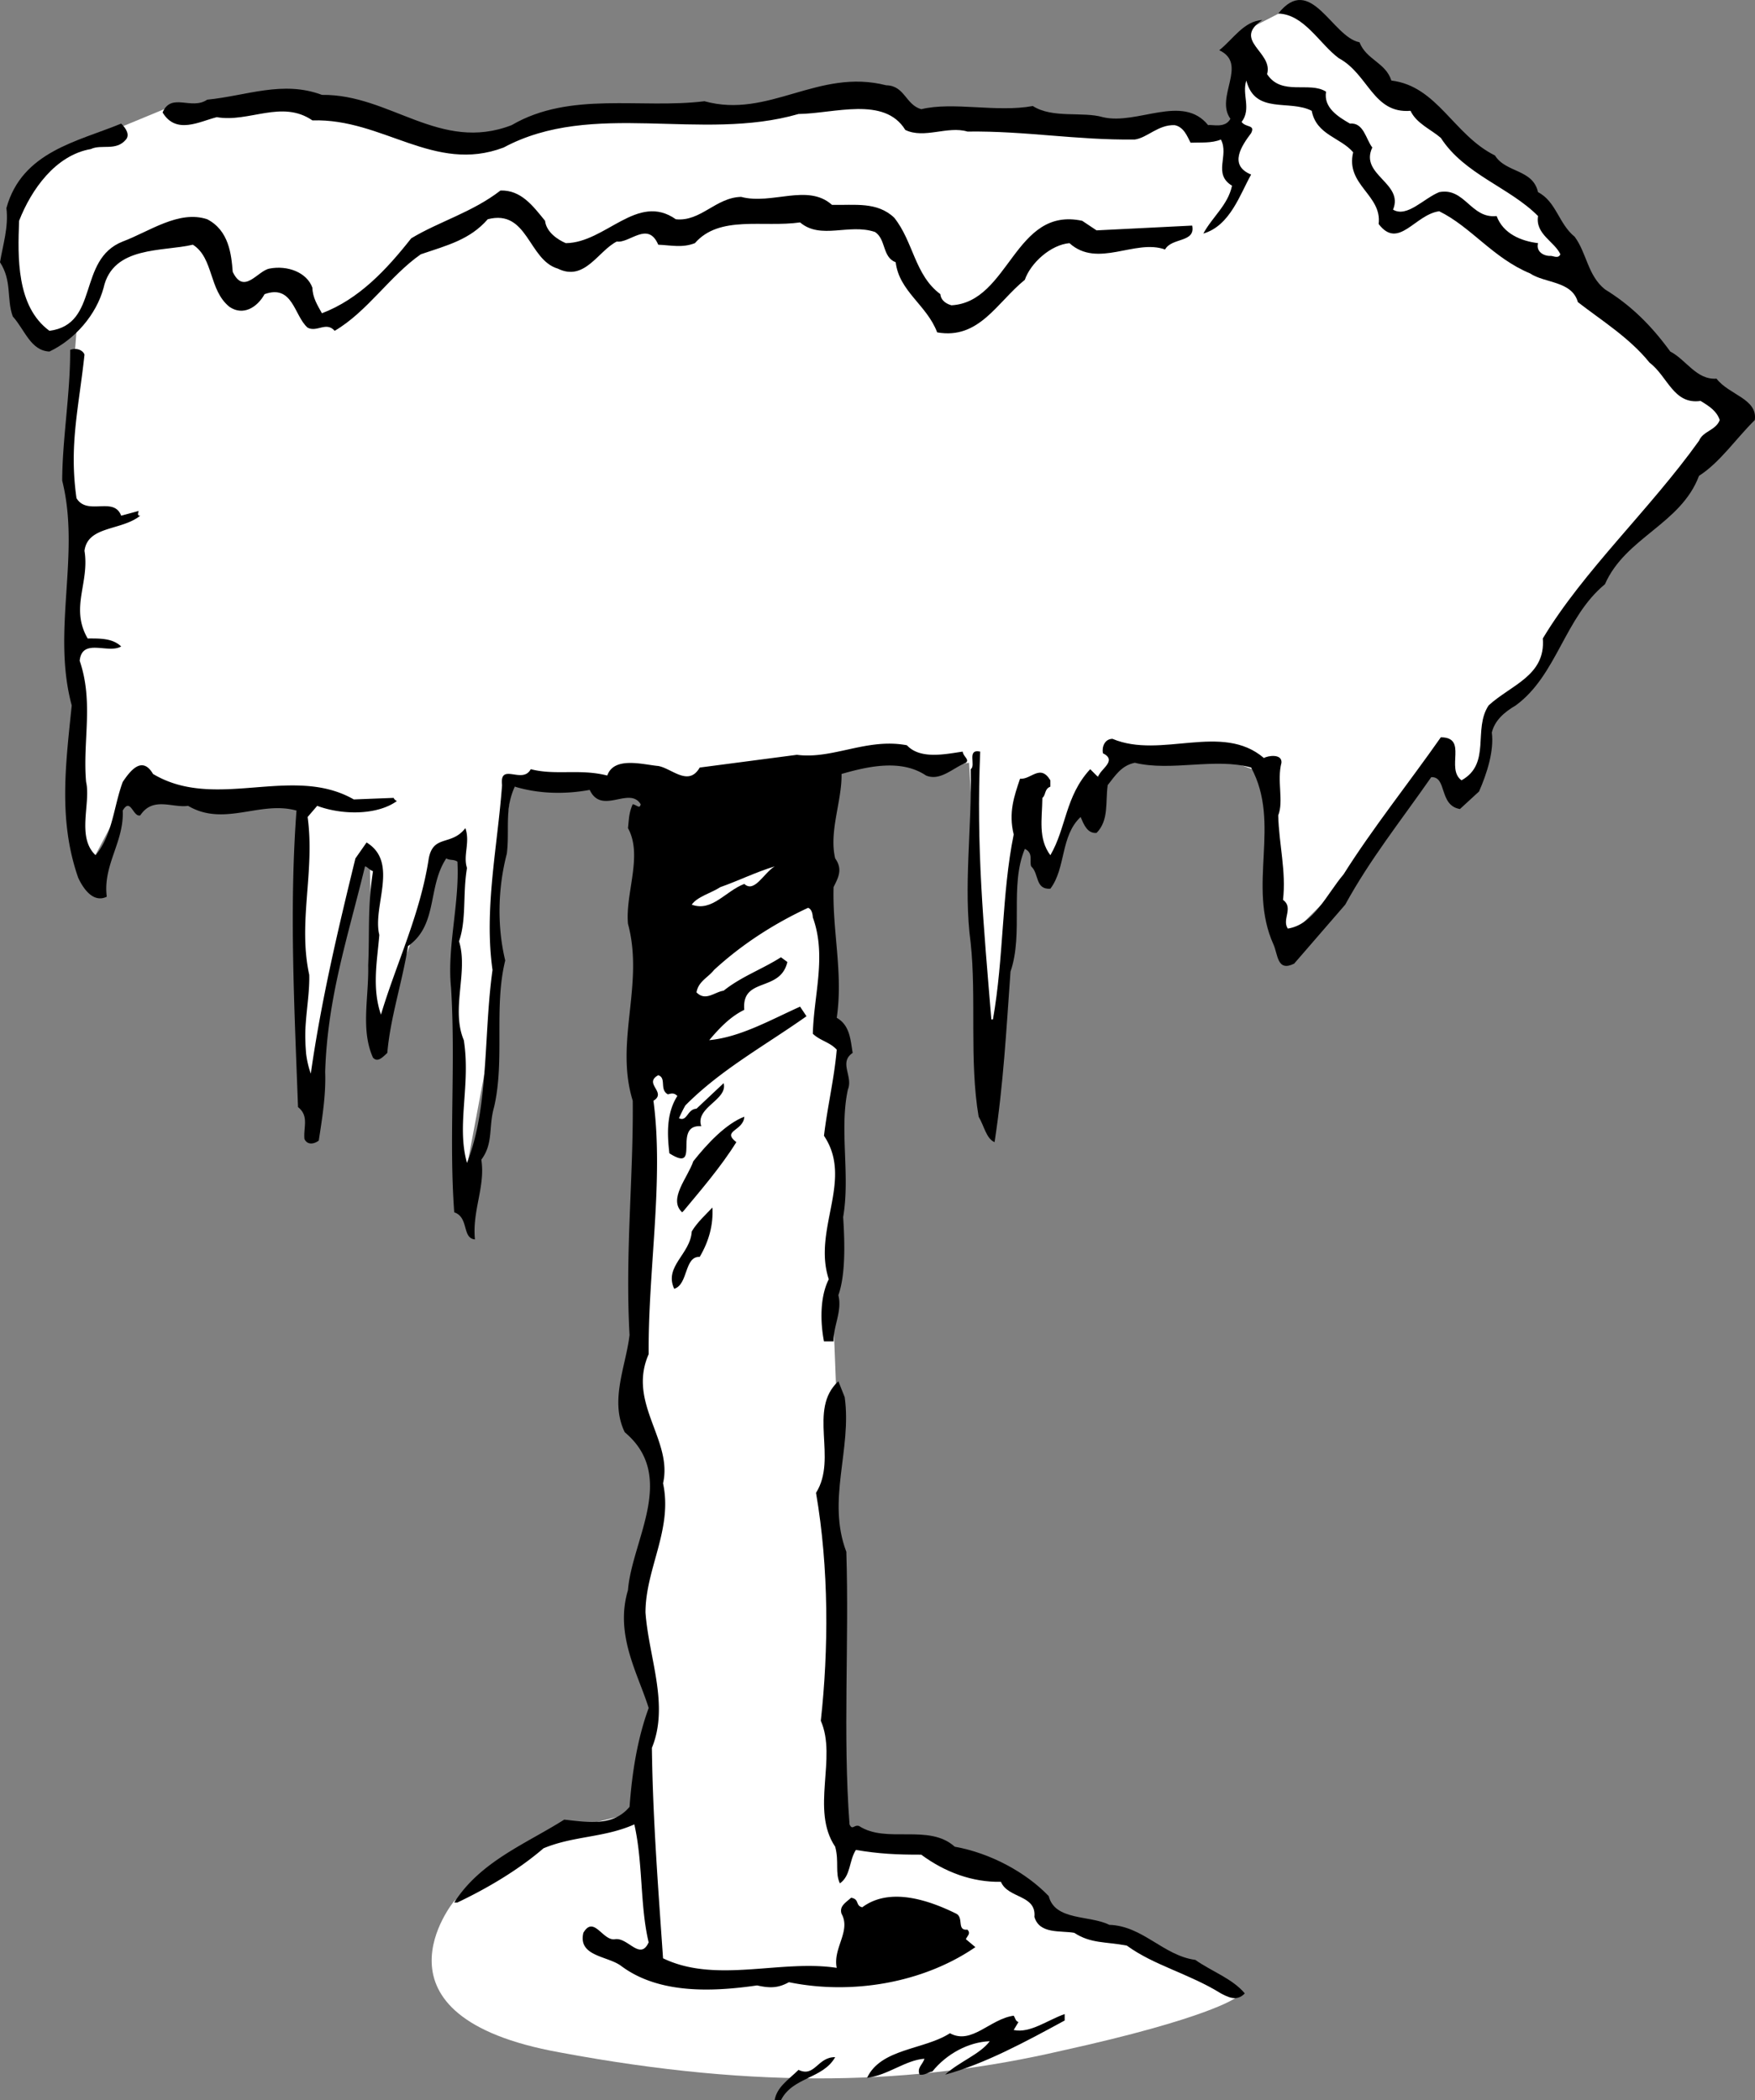 <svg xmlns="http://www.w3.org/2000/svg" width="110.115" height="131.754"><rect width="100%" height="100%" fill="#808080" stroke="none"/><path fill="#fff" d="m81.2.351-3.7 1.903v6.5l-2.8-.7-1.5-.703-2 .903-6.298-.801h-7.5S55.574 5.51 52.801 5.85c-2.703.352-6.399 1.203-6.399 1.203l-10.5.098s-4.949 2.473-7.5 2.102c-2.48-.453-7.582-3.278-10.8-3.2-3.278.149-7.301.797-7.301.797L6.902 8.254S2.188 9.629 1.5 11.953c-.656 2.226-1.543 5.508-.5 6.7 1.043 1.237 1.8 2.698 1.8 2.698l2-.597-.5 6.597.302 8.203.3 8-.3 7.297.898 3.703 2.602-4.902 3.5.2 7 .5.199 5 .5 13.5s.992-6.325 1.898-9.598c.867-3.29 2-5.801 2-5.801l.203 12L25.7 59.35l1.5-5.797 1.801-.3-.398 10.5.398 11 1.902-10.102.297-6.3.301-4.7.602-4.3 8.5-.298-.2 23L39.7 87.85l1.403 5.5-1.2 8.5.899 4.703-.5 4.797-.2 2.301-4.5 1.102-3.699 2.199-3.402 2.3s-5.973 7.235 6.602 9.5c12.601 2.36 22.347 2.02 31.5-.1 9.214-2.024 10.898-3.302 10.898-3.302l-6.398-3.797-5-.601s-3.137-4.133-7.403-5.2c-4.316-1.132-5.797-.6-5.797-.6l-.402-11.7-.8-9.8.8-5.5-.2-5.2.5-13.8.102-3.802-1-1.699-.3-6.5v-9l3.898-.898 3.3.898 2-.3 1.102 18L63 60.753l1-8.801 1.602 3 1.8-5.102 1.899-1.5 1.5-1.097 4.5-.2 3.8 1.399 1.399 10.7 4.102-4.099 5.5-7.703 1.3 2.403 1.399-1.301.699-3.5 2.902-2.8 1.598-3.4 6.5-6.902 4.602-5.199-4.403-3.598-5.699-5.3s-1.621-4.196-3.7-5.903c-2.038-1.652-6.398-5.5-6.398-5.5l-2.601-1.398L81.199.35"/><path d="M85.3 2.652c.43 1.105 1.638 1.266 2 2.402 2.891.348 3.9 3.414 6.5 4.7.684 1.101 2.376.843 2.7 2.3 1.148.594 1.297 1.989 2.3 2.797.763 1.031.813 2.43 1.9 3.301 1.679 1.035 2.925 2.293 4.1 3.902 1 .516 1.645 1.793 2.9 1.7.78 1.023 2.59 1.261 2.402 2.597-1.227 1.215-2.176 2.649-3.5 3.5-1.141 3.035-4.614 3.86-5.903 6.801-2.539 2.094-3.011 5.711-5.597 7.602-.735.43-1.317.949-1.5 1.699.148 1.152-.305 2.566-.801 3.699l-1.2 1.102c-1.335-.227-.796-2.047-1.8-2-1.996 2.859-3.82 5.125-5.399 8L81.2 60.453c-1.074.535-1.011-.567-1.297-1.2-1.668-3.703.5-7.581-1.402-11.101-2.246-.637-5.016.262-7.3-.3-.833.171-1.212.784-1.7 1.402-.152 1.105.086 2.195-.7 3-.585.046-.804-.547-1-1-1.28 1.203-.91 3.191-1.898 4.5-.964.062-.699-.95-1.203-1.403-.125-.324.156-.836-.398-1.097-.973 2.316-.07 5.289-.899 7.699-.261 3.633-.441 7.039-1 10.699-.523-.219-.652-1.016-1-1.598-.593-3.488-.132-7.507-.5-10.902-.472-3.48.094-7.3 0-10.898.36-.215-.277-1.293.598-1.102-.258 5.992.21 10.879.7 16.8h.1c.684-3.866.544-7.862 1.302-11.6-.336-1.38.027-2.395.398-3.5.695.07 1.262-.954 1.902.1v.4c-.386.14-.273.534-.5.702-.02 1.344-.277 2.551.5 3.598 1-1.707.93-3.707 2.5-5.398l.5.5c.075-.485 1.254-1.024.297-1.5-.074-.391.11-.899.602-.903 3.054 1.285 6.875-1.05 9.5 1.203.25-.152 1.148-.285 1.101.297-.297 1.13.153 2.414-.203 3.301.047 1.828.508 3.512.301 5.3.688.497-.09 1.223.3 1.802 1.622-.247 2.458-2.18 3.5-3.403 1.813-2.879 4.114-5.758 6.102-8.597 1.72.008.286 1.957 1.297 2.699 1.88-1.043.703-3.203 1.703-4.7 1.403-1.288 3.586-1.863 3.399-4.199 2.558-4.254 6.726-8.101 9.8-12.402.254-.617 1.055-.645 1.301-1.3-.187-.548-.597-.833-1.203-1.2-1.699.246-2.062-1.543-3.199-2.398-1.25-1.563-3.09-2.7-4.5-3.801-.375-1.336-2.07-1.176-3-1.801-2.328-.965-3.7-2.918-5.7-3.898-1.527.203-2.55 2.441-3.8.8.227-1.828-2.094-2.445-1.598-4.5-.8-.937-2.308-1.082-2.601-2.601-1.387-.727-3.555.25-4.102-1.899-.297.88.336 1.758-.297 2.598.274.371.868.152.598.7-.586.78-1.441 2.011 0 2.6-.68 1.188-1.309 3.212-3 3.7.57-1.05 1.543-1.785 1.8-3-1.226-.754-.163-1.89-.698-2.898-.594.246-1.297.171-1.903.199-.207-.399-.426-.992-1-1.102-1.035-.035-1.707.79-2.5.903-3.703.043-6.824-.547-10.5-.5-1.238-.375-2.71.476-3.898-.102-1.309-2.137-4.473-1.027-6.7-1-6.113 1.766-12.91-.898-18.5 2.102-4.355 1.652-7.578-1.84-12-1.7-1.925-1.32-3.976.153-6-.203-1.078.266-2.55 1.117-3.402-.297.559-1.277 1.797-.12 2.801-.8 2.469-.243 4.734-1.223 7.2-.301 4.269-.055 7.402 3.637 11.902 1.898 3.668-2.148 8.109-1.004 12.097-1.5 4.04 1.117 7.13-2.09 11.403-1 1.168.02 1.21 1.219 2.199 1.5 2.008-.488 4.73.219 7-.199 1.246.797 3.133.328 4.398.7 2.168.511 5-1.489 6.602.5.265-.055 1.074.218 1.398-.4-.992-1.359 1.137-3.437-.699-4.3.879-.703 1.543-1.828 2.7-1.898-1.915 1.296.71 2.007.3 3.398.906 1.395 2.676.43 3.7 1.102-.165 1 .753 1.57 1.5 2 .866-.086 1.007 1.007 1.402 1.5-.817 1.722 2 2.226 1.3 3.898.88.523 1.934-.715 2.899-1.098 1.613-.308 1.984 1.68 3.601 1.5.414 1.11 1.532 1.57 2.598 1.7-.14.539.367.824.8.8.169 0 .473.192.602-.101-.367-.801-1.582-1.258-1.402-2.399-1.785-1.804-4.613-2.605-6.098-4.902-.617-.535-1.53-.902-1.902-1.7-2.352.192-2.637-2.3-4.5-3.3-1.207-.89-2.172-2.758-3.8-2.8 2.038-2.575 3.382 1.48 5.1 1.8"/><path d="M7.902 8.754c-.617.746-1.535.277-2.203.597-2.21.383-3.734 2.535-4.5 4.5-.086 2.27-.18 5.375 1.903 6.903 3.16-.41 1.718-4.465 4.597-5.602 1.664-.621 3.516-1.988 5.301-1.398 1.363.703 1.516 2.199 1.602 3.3.703 1.473 1.55-.058 2.3-.203 1.137-.222 2.356.235 2.7 1.203.011.621.328 1.11.597 1.598 2.32-.879 4.055-2.738 5.602-4.7 1.75-1.058 3.828-1.628 5.601-3 1.282-.038 2.016.938 2.797 1.9.078.71.797 1.187 1.301 1.402 2.504-.024 4.492-3.196 6.902-1.5 1.559.168 2.504-1.364 4.098-1.403 1.926.516 4.18-.863 5.7.5 1.429.035 2.823-.215 3.902.801 1.21 1.504 1.285 3.605 2.898 4.8.043.446.45.634.7.7 3.648-.203 3.94-6.219 8.202-5.3l.899.6 6-.3c.226 1.086-1.29.738-1.7 1.5-1.886-.68-4.222 1.203-6-.398-1.175.101-2.437 1.246-2.8 2.3-1.754 1.422-2.871 3.762-5.5 3.297-.649-1.722-2.38-2.562-2.602-4.398-.855-.328-.594-1.438-1.297-1.899-1.632-.554-3.398.504-4.703-.601-2.324.332-5.05-.473-6.597 1.3-.786.31-1.493.133-2.301.098-.645-1.511-1.797-.074-2.602-.199-1.18.598-2.011 2.527-3.699 1.7-1.863-.551-1.875-3.75-4.398-3.098-1.11 1.273-2.5 1.625-4.2 2.199-1.937 1.351-3.359 3.605-5.402 4.8-.535-.605-1.11.114-1.7-.199-.847-.738-.917-2.738-2.698-2.101-.47.844-1.352 1.375-2.2.8-1.312-1.05-.98-3.062-2.3-3.902-1.895.45-5.012.059-5.602 2.703-.457 1.696-1.805 3.243-3.398 4C1.918 21.996 1.57 20.707.8 19.851c-.398-1.105-.034-2.218-.8-3.398.184-1.102.547-2.215.402-3.399.977-3.546 4.461-4.168 7.2-5.3.332.324.546.714.3 1"/><path d="M5.3 22.254c-.355 3.34-.976 5.66-.5 9 .68 1.125 2.34-.137 2.802 1.097l1.097-.297c-.023.11-.117.313.102.297-1.184.953-3.297.625-3.5 2.203.328 2.02-.918 3.563.199 5.5.75 0 1.55-.027 2.102.5-.817.485-2.454-.562-2.602.899.89 2.617.176 5.043.402 7.601.309 1.325-.617 3.461.598 4.598 1.078-1.316 1.121-3.02 1.7-4.598.445-.66 1.206-1.687 1.902-.5 3.933 2.352 8.73-.617 12.597 1.598l2.5-.098c.012.063.117.16.203.2-1.254.902-3.457.878-5 .3l-.601.7c.469 3.437-.621 6.578.101 9.898.059 1.855-.664 4.082.098 6.2.652-4.571 1.7-9.009 2.8-13.5l.7-1c2.055 1.253.348 4.015.8 5.8-.132 1.61-.476 3.32.102 5 .97-3.234 2.465-6.29 3-9.8.29-1.52 1.418-.759 2.297-1.9.313.9-.16 1.716.102 2.5-.278 1.618-.02 3.212-.5 4.602.594 1.907-.524 4.246.3 6.2.442 2.804-.472 5.34.2 7.699 1.39-3.531 1.031-8.024 1.601-12.102-.543-3.828.32-7.762.598-11.597-.164-1.47 1.285-.02 1.8-1 1.567.406 3.056-.043 4.802.398.425-1.219 2.246-.684 3.199-.598.855.153 1.898 1.317 2.601.098l6.098-.8c2.242.3 4.398-1.075 6.902-.598.844.91 2.434.55 3.5.398.04.316.446.5.2.7-.836.34-1.606 1.167-2.5.8-1.559-1.047-3.641-.574-5.301-.098.035 1.68-.801 3.61-.399 5.297.485.684.2 1.196-.101 1.801-.078 2.809.61 5.387.199 8.2.828.472.86 1.374 1 2.202-.89.598.04 1.465-.3 2.297-.548 2.504.156 5.38-.298 8 .098 1.496.168 3.594-.3 4.903.25 1-.317 1.921-.301 2.898h-.602c-.222-1.148-.277-2.75.301-3.898-1.027-3.137 1.566-6.23-.3-9 .206-1.774.644-3.59.8-5.403-.437-.48-1.043-.558-1.5-1 .059-2.445.875-4.879 0-7.297-.023-.351-.129-.547-.3-.601-2 .93-4.06 2.203-5.9 3.898-.382.485-.976.707-1.1 1.403.57.59 1.148-.032 1.702-.102 1.114-.89 2.399-1.336 3.598-2.098l.402.297c-.449 1.926-2.886.91-2.703 3-.894.438-1.57 1.16-2.199 1.903 1.95-.188 3.813-1.254 5.7-2.102l.402.602c-2.633 1.859-5.383 3.355-7.602 5.597a8.833 8.833 0 0 0-.398.801c.53.234.504-.566 1.097-.598l1.703-1.601c.282 1.043-1.8 1.515-1.402 2.699-1.863-.133.047 3.004-2 1.7-.144-1.22-.187-2.52.5-3.598-.234-.239-.43-.133-.598-.102-.543-.305-.066-1.023-.601-1.2-.953.528.566 1.075-.301 1.602.66 4.985-.344 10.625-.3 15.899-1.352 3.074 1.527 5.379.902 8.101.62 2.88-1.094 5.34-1.102 8.098.203 2.84 1.508 5.797.402 8.5.059 4.535.414 9.027.7 13.2 3.32 1.605 7.367.062 10.898.6-.254-1.253.91-2.296.3-3.398-.144-.472.247-.683.602-1 .54.086.254.496.7.598 1.714-1.277 4.144-.465 5.898.402.484.254.016 1.075.7 1 .218.243.023.348-.098.598l.597.5c-3.273 2.25-7.75 3.008-11.699 2.2-.668.366-1.168.386-2 .202-2.86.414-6.16.528-8.5-1.203-.844-.66-2.746-.594-2.398-2.097.664-1.133 1.222.55 2 .398.812-.105 1.566 1.371 2.097.2-.554-2.333-.344-4.942-.898-7.4-1.903.845-3.809.712-5.7 1.5-1.538 1.329-3.5 2.5-5.402 3.4H28.5c1.645-2.583 4.508-3.684 6.902-5.2 1.559.176 3.07.422 4.098-.8.156-2.122.48-4.235 1.2-6.2-.66-2.137-2.145-4.586-1.298-7.398.243-3.13 3.106-7.133-.203-9.903-.96-1.984.067-4.12.301-6.097-.285-5.125.25-9.95.2-14.7-1.145-3.71.73-7.28-.298-11.101-.175-1.938.946-4.281 0-6 .063-.551.051-.95.297-1.5.235.031.446.324.5 0-.707-1.153-2.441.71-3.199-.899-1.59.29-3.191.246-4.7-.203-.66 1.422-.316 2.711-.5 4.203-.585 2.239-.6 4.641-.1 6.7-.727 2.953-.012 6.23-.7 9.199-.363 1.27-.027 2.258-.8 3.3.265 1.676-.583 3.208-.4 5-.823-.07-.366-1.386-1.3-1.699-.34-4.644.098-9.261-.2-14.101-.26-2.547.544-5.278.4-7.899-.255-.164-.45-.058-.7-.203-1.191 1.797-.508 4.172-2.398 5.5-.383 2.356-1.11 4.48-1.301 6.703-.32.297-.61.61-.899.297-.785-1.754-.254-3.773-.3-5.797.097-2.18-.051-3.574.3-5.902-.234-.078-.34-.273-.5-.3-1.086 4.472-2.355 8.218-2.5 12.902.055 1.421-.191 2.933-.402 4.3-.332.25-.73.266-.898-.101-.075-.727.304-1.438-.403-2-.238-6.41-.55-12.504-.097-18.602-2.29-.64-4.532 1.04-6.801-.297-.977.149-2.203-.609-3 .598-.457.137-.602-1.16-1.102-.3.098 1.956-1.254 3.405-1 5.402-.867.425-1.504-.555-1.797-1.2-1.254-3.601-.777-7.12-.402-10.8-1.27-4.696.566-9.461-.598-14.102.008-2.625.512-5.441.5-8.2.41-.16.817.028.899.302"/><path fill="#fff" d="M48.602 54.351c-.711.457-1.27 1.68-1.903 1.102-1.172.441-2.027 1.77-3.297 1.3.336-.496 1.227-.73 1.797-1.101 1.106-.387 2.188-.926 3.403-1.3"/><path d="M46.7 70.054c-.048.91-1.45.86-.5 1.598-.97 1.563-2.313 3.11-3.298 4.3l-.101.102c-.899-.824.351-2.168.699-3.203.879-1.11 2.04-2.347 3.2-2.797m-2 5.7c.058 1.078-.208 2.09-.798 3.097-.976-.054-.714 1.739-1.601 2-.653-1.41 1.02-2.168 1.101-3.597.348-.586.93-1.106 1.297-1.5M53 87.652c.457 3.285-1.137 6.445.102 9.7.18 5.8-.223 11.417.199 17.1.191.4.277-.003.601.102 1.72 1.125 4.375-.171 6 1.297 2.243.399 4.489 1.621 5.899 3.102.394 1.558 2.582 1.183 3.8 1.8 2.11.067 3.376 1.922 5.399 2.2 1.012.719 2.328 1.172 3.102 2.101-.52.563-1.133.184-1.5 0-1.985-1.234-4.204-1.757-5.903-3-1.355-.254-2.254-.12-3.297-.8-.886-.153-2.18.093-2.5-1 .133-1.403-1.656-1.141-2.101-2.2-1.793.036-3.516-.605-5-1.703-1.555.004-2.66-.054-4.102-.297-.441.707-.308 1.602-1 2.098-.316-.66-.043-1.371-.297-2.3-1.558-2.31.13-5.571-.902-7.9.492-4.456.516-9.558-.3-14.3 1.374-2.184-.532-5.219 1.402-7l.398 1m10.902 39.199-.3.5c1.039.219 2.109-.62 3.199-1v.403c-2.442 1.328-4.996 2.714-7.5 3.398.898-.828 2.183-1.27 2.8-2.098-1.343.051-2.718.801-3.601 1.899-.277.043-.469.25-.8.199-.188-.434.206-.644.3-1-1.207.094-2.273 1.031-3.598 1.2.868-1.852 3.57-1.75 5.2-2.798 1.363.746 2.507-.898 4-1.101.105.148.113.347.3.398m-11.5 2.203c-.77 1.371-2.675 1.239-3.402 2.7h-.398c.148-.829.832-1.25 1.5-1.903 1.027.492 1.183-.812 2.3-.797"/></svg>
